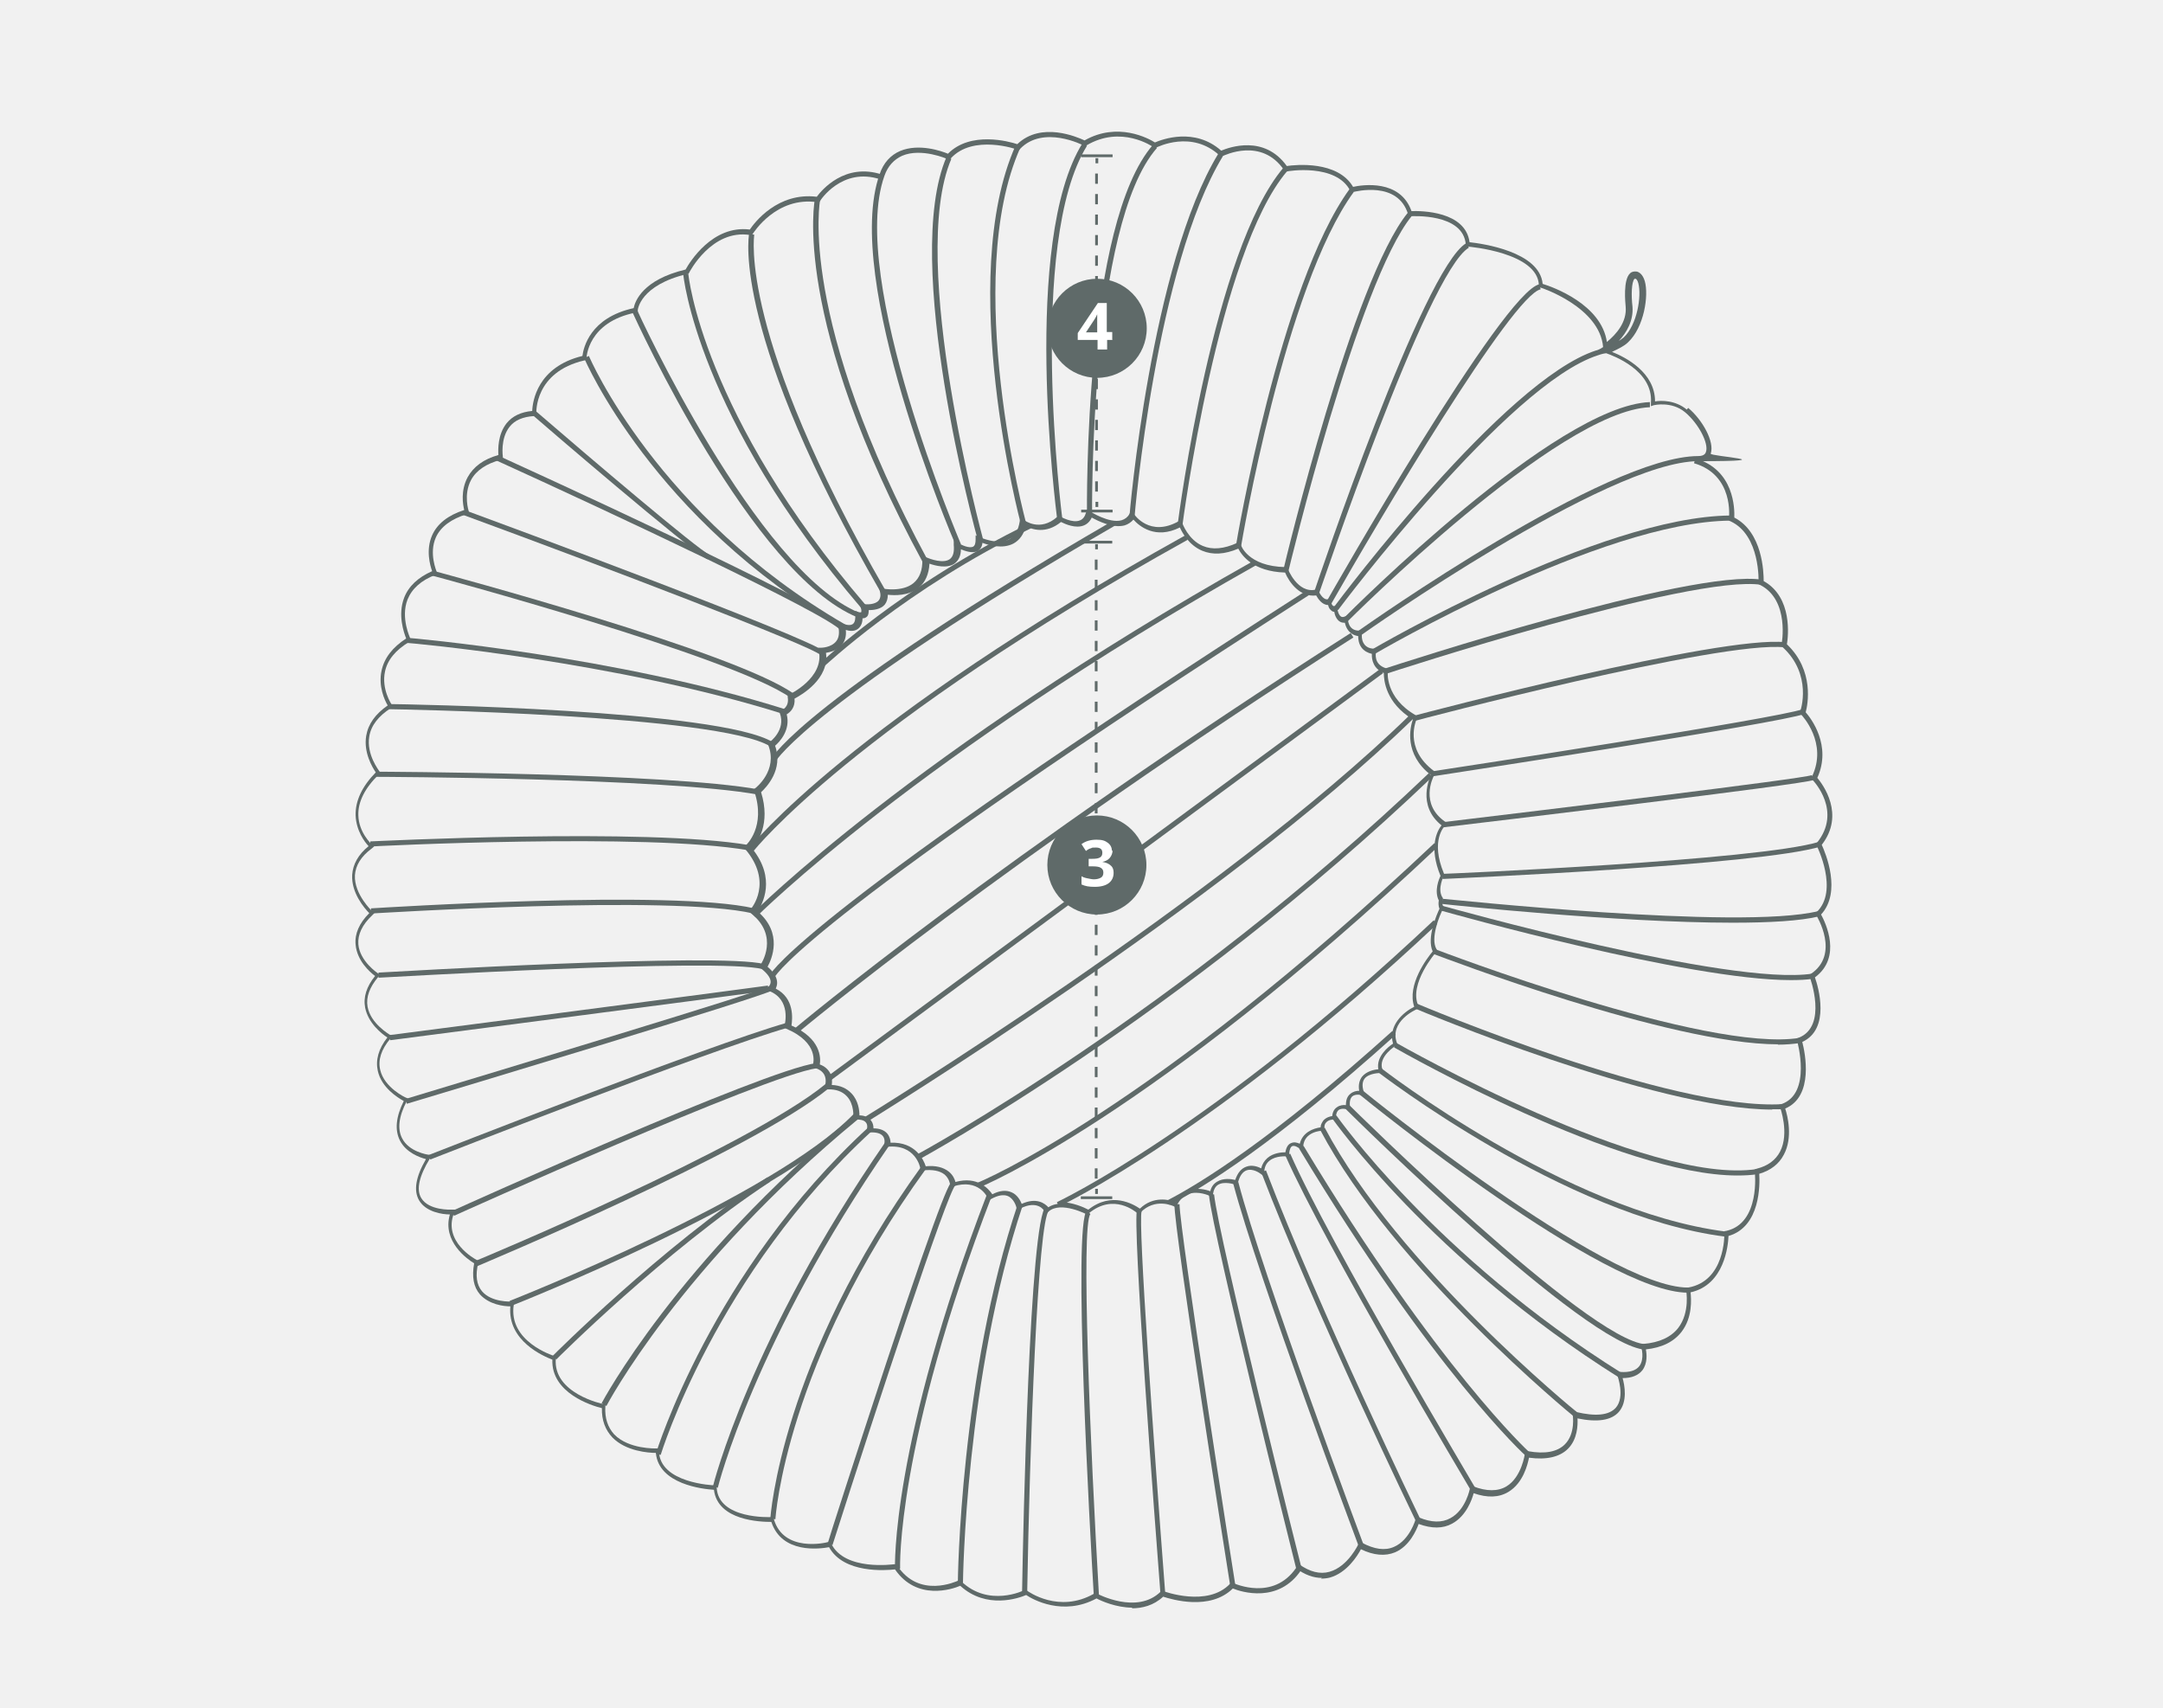 <?xml version="1.0" encoding="UTF-8"?>
<svg xmlns="http://www.w3.org/2000/svg" version="1.1" viewBox="0 0 633.2 500">
  <!-- Generator: Adobe Illustrator 29.6.1, SVG Export Plug-In . SVG Version: 2.1.1 Build 9)  -->
  <defs>
    <style>
      .st0 {
        fill: #fff;
      }

      .st1 {
        fill: #f1f1f1;
      }

      .st2 {
        fill: #5f6a69;
      }
    </style>
  </defs>
  <g id="HG_grau">
    <rect class="st1" x="-11.8" width="652.9" height="500"/>
  </g>
  <g id="Konturen">
    <path class="st2" d="M240.8,195.5l-1-1.1c.2-.2,24.5-23.2,61.4-41.1l.7,1.3c-36.6,17.7-60.7,40.6-61,40.8Z"/>
    <path class="st2" d="M227.1,222.8l-1.3-.7c.4-.7,10.5-17.8,99.9-69.6l.8,1.3c-88.6,51.4-99.3,68.8-99.4,69Z"/>
    <path class="st2" d="M220.6,249.1l-1.2-.9c.3-.4,29.2-36.8,127.6-91.5l.7,1.3c-98.1,54.5-126.8,90.8-127.1,91.1Z"/>
    <path class="st2" d="M221.3,268.6l-1.1-1.1c.5-.5,47.2-47.3,146.9-103.4l.7,1.3c-99.4,56-146.1,102.7-146.5,103.1Z"/>
    <path class="st2" d="M226.8,285.9l-1.3-.7c.4-.7,11.3-19,156.9-112.3l.8,1.3c-144.4,92.6-156,111-156.4,111.8Z"/>
    <path class="st2" d="M233.6,302.2l-1-1.1c.6-.5,60.1-50.4,162.8-115.8l.8,1.3c-102.5,65.4-162,115.2-162.6,115.7Z"/>
    <rect class="st2" x="222.7" y="255.5" width="201.3" height="1.5" transform="translate(-88.9 241.8) rotate(-36.4)"/>
    <path class="st2" d="M253.6,328.5l-.8-1.3c1-.6,104.6-64.1,159.8-117.8l1,1.1c-55.4,53.9-159.1,117.4-160.1,118.1Z"/>
    <path class="st2" d="M268.7,339.5l-.7-1.3c.8-.4,76.8-41.7,150.3-111.9l1,1.1c-73.7,70.4-149.9,111.8-150.6,112.2Z"/>
    <path class="st2" d="M286.8,347.6l-.6-1.4c.5-.2,50.3-20.7,133.7-99.4l1,1.1c-83.7,78.9-133.7,99.5-134.2,99.7Z"/>
    <path class="st2" d="M310,353.3l-.6-1.4c.4-.2,45.6-21.5,110.3-82.5l1,1.1c-65,61.1-110.3,82.5-110.7,82.7Z"/>
    <path class="st2" d="M342.4,352.7l-.7-1.3c9.5-4.9,30.7-17.9,65.9-49.6l1,1.1c-35.3,31.8-56.6,44.9-66.2,49.8Z"/>
    <path class="st2" d="M387,461.9c-2.5,0-5-.9-7.6-2.8l.9-1.2c3.1,2.2,6.1,3,8.9,2.2,5.4-1.5,8.5-8.1,8.5-8.2l.3-.7.7.4c3.6,1.9,6.7,2.4,9.4,1.2,4.6-2,6.3-8,6.3-8.1l.2-.8.8.3c3.6,1.5,6.7,1.6,9.2.2,4.5-2.4,5.7-8.6,5.7-8.7l.2-.9.8.3c3.9,1.5,7.2,1.5,9.7,0,4.5-2.7,5.4-9.6,5.4-9.6v-.8c0,0,.9.1.9.1,5,.9,8.6.2,10.8-2,3.2-3.2,2.3-8.6,2.3-8.7l-.2-1.1,1.1.3c5.8,1.4,9.7,1,11.7-1.2,2.8-3.2.5-9.3.5-9.4l-.4-1.1h1.2c2.7.2,4.6-.4,5.6-1.7,1.6-2.1.6-5.6.5-5.6l-.3-.9h1c4.7-.4,8.1-2,10.2-4.7,3.5-4.6,2.3-11,2.3-11l-.2-.8h.8c10.8-1.9,10.6-15.3,10.6-15.9v-.6s.6-.1.6-.1c10-2.3,8.3-17.2,8.3-17.3v-.7c0,0,.6-.2.6-.2,3.2-.8,5.5-2.5,6.8-5,2.8-5.4,0-12.9,0-13l-.3-.7.7-.2c9-3.1,4.6-18.4,4.6-18.5l-.2-.7.6-.2c8.7-3.4,3.3-17.7,3.3-17.8l-.2-.6.5-.3c8.6-5.8,1.8-16.8,1.6-17.2l-.3-.5.4-.4c6.6-6.3.1-19.3,0-19.5l-.2-.4.3-.4c7.4-9.2-.9-18-1.3-18.4l-.4-.4.2-.5c4.8-9.9-2.9-18-3.2-18.3l-.3-.3v-.4c.3-.4,3.7-11-5.1-19l-.3-.3v-.4c.1-.1,2.5-13.1-6.3-17.5l-.4-.2v-.5c0-.1.6-13.8-8.2-17.9l-.5-.2v-.5c.1-.5,1.5-12.9-10.2-16.3l.4-1.4c11.4,3.3,11.5,14.7,11.4,17.3,8.3,4.3,8.6,16,8.6,18.6,8.5,4.7,7.2,16.2,6.8,18.5,8.1,7.7,6.1,17.7,5.5,19.9,1.5,1.7,7.7,9.7,3.4,19.2,1.6,1.9,8.2,10.7,1.3,19.6,1.1,2.4,5.9,13.8-.2,20.4,1.3,2.4,6.2,12.5-1.8,18.4,1,2.8,4.6,15.1-3.7,18.9.8,3.1,3.5,15.9-5,19.5.7,2.1,2.3,8.5-.4,13.5-1.4,2.7-3.8,4.6-7.2,5.6.2,3,.4,15.5-9,18.2-.1,2.8-1.2,14.3-11.1,16.5.2,2,.6,7.3-2.6,11.5-2.3,3-5.8,4.7-10.5,5.2.3,1.4.5,4.1-1,6.1-1.2,1.5-3.1,2.3-5.8,2.3.6,2.1,1.5,6.9-1.1,9.9-2.2,2.5-6.3,3.1-12.1,1.9.1,2,0,6.1-2.8,8.9-2.4,2.4-6.3,3.3-11.4,2.6-.4,2-1.7,7.4-6,10-2.8,1.7-6.2,1.8-10.2.4-.5,1.9-2.2,6.7-6.3,8.9-2.7,1.5-6,1.5-9.8.1-.7,1.9-2.7,6.5-6.9,8.3-2.9,1.2-6.3.9-10-.9-1,1.9-4.1,6.9-9.1,8.3-.8.2-1.7.3-2.6.3Z"/>
    <path class="st2" d="M331.5,470.6c-4.8,0-9.2-2-10.5-2.7-9.8,5.3-18.7.3-20.6-1-2.1.9-11.6,4.3-19.3-2.7-2.3,1-12.7,4.5-19.1-4.8-2.6.3-15,1.3-19.3-6.5-2.7.5-13.8,2-16.9-7.4-3,0-15.7-.3-16.8-9.4-3.2-.2-16.2-1.6-17-10.8-2.2,0-8.8-.5-12.7-4.5-2.1-2.2-3.2-5.1-3.1-8.6-2.9-.7-14.9-4.4-14.5-14.2-2.6-1-13.2-5.5-12.3-15.6-1.9,0-6.2-.5-8.9-3.5-1.9-2.2-2.4-5.2-1.7-9.1-2-1.2-9.4-6.4-7.1-14.3-2.2,0-7-.7-9-4.1-1.7-2.9-1-6.9,2-12.1-1.9-.5-5.8-1.9-7.6-5.4-1.6-3.1-1.2-7,1.1-11.6-1.8-1-6.5-3.9-7.6-8.8-.7-3.2.2-6.5,2.8-9.8-1.7-1.1-5.6-4.2-6.5-8.7-.6-3.1.4-6.2,2.9-9.3-1.6-1.2-5.3-4.5-5.7-9.2-.3-3.2,1.1-6.3,4-9.2-1.5-1.5-5.3-6-5-11.2.2-3.1,1.8-6,4.8-8.4-1.2-1.3-3.6-4.5-3.8-9-.1-4.3,1.9-8.5,5.9-12.6-1-1.5-3.6-5.8-2.8-10.7.6-3.5,2.7-6.4,6.3-8.9-.9-1.5-2.8-5.6-1.8-10.2.8-3.7,3.2-6.8,7.2-9.4-.7-1.8-2.5-6.9-.6-11.9,1.3-3.4,4.1-6,8.2-7.8-.6-1.7-1.9-6.2,0-10.5,1.5-3.4,4.7-5.9,9.4-7.4-.4-1.6-1.1-5.7,1-9.6,1.7-3.1,4.7-5.3,9-6.5-.1-1.7-.2-6,2.4-9.3,1.7-2.1,4.2-3.3,7.5-3.6.1-2.8,1.5-12.9,14.7-16.1.3-2.4,2.2-11.2,15-14,.4-2,2.6-8.3,15.2-11.3,1.1-2,7.8-13.1,18.8-11.7,1.4-2.1,8.2-11,19.6-9.6,1.4-1.9,8.2-10.1,19.1-6.5l-.5,1.4c-11.2-3.7-17.6,6.2-17.6,6.3l-.3.4h-.5c-12.1-1.8-18.8,9.1-18.9,9.2l-.3.4h-.5c-11.3-1.8-17.8,10.9-17.9,11.1l-.2.3h-.3c-13.9,3.3-14.5,10.5-14.5,10.6v.6s-.6.1-.6.1c-14.1,2.8-14.4,13.2-14.4,13.3v.6s-.6.1-.6.1c-14.7,3.4-14.1,15.3-14.1,15.5v.8s-.7,0-.7,0c-3.2.2-5.6,1.2-7.1,3.1-2.8,3.5-2,8.7-2,8.8v.7c.1,0-.6.2-.6.2-4.2,1.1-7.2,3.1-8.7,5.9-2.3,4.3-.7,9.1-.7,9.1l.2.7-.7.2c-4.6,1.4-7.7,3.7-9.1,6.8-2.1,4.7.2,9.9.2,10l.3.7-.7.3c-4.1,1.6-6.8,4-8.1,7.2-2.1,5.4.8,11.3.8,11.4l.3.6-.6.4c-4,2.4-6.4,5.3-7.1,8.7-1.1,5.1,1.9,9.6,2,9.7l.4.6-.7.4c-3.6,2.3-5.8,5.1-6.3,8.3-.9,5.3,2.9,10,2.9,10.1l.4.5-.5.5c-4.1,4-6.1,8-6,11.9.1,5.2,3.9,8.5,3.9,8.6l.7.6-.7.6c-3.1,2.3-4.7,4.9-4.9,7.8-.3,5.6,5.1,10.6,5.1,10.6l.6.5-.6.6c-3,2.8-4.3,5.7-4.1,8.5.4,5,5.7,8.5,5.7,8.5l.7.5-.6.6c-2.5,3-3.6,5.9-3.1,8.7.9,5,6.4,8.1,6.5,8.2l.8.4-.6.7c-2.7,3.2-3.7,6.3-3,9.2,1.2,5.2,7.4,8.1,7.5,8.1l.7.3-.4.7c-2.4,4.5-2.8,8.2-1.4,10.9,2,4,7.5,4.8,7.6,4.8l1.1.2-.6,1c-3.1,5.1-4,9-2.5,11.5,2.2,3.7,8.7,3.4,8.8,3.4h1.2c0,0-.4,1-.4,1-3.3,8.4,6.2,13.5,6.6,13.7l.5.3v.6c-.9,3.6-.5,6.4,1.1,8.3,2.8,3.3,8.5,3,8.5,3h.9c0,0-.1.9-.1.9-1.7,10.8,11.5,14.9,11.7,15l.6.2v.6c-.9,10.2,13.7,13.3,13.9,13.3h.6c0,.1,0,.8,0,.8-.2,3.3.7,6,2.6,8.1,4.3,4.4,12.2,4.1,12.3,4.1h.8s0,.7,0,.7c.1,9.5,16,10.1,16.2,10.1h.7s0,.7,0,.7c.5,9.3,15.7,8.6,15.9,8.6h.6s.2.5.2.5c2.8,10,15.4,7,15.9,6.8h.6c0-.1.3.4.3.4,3.9,8.2,18.3,6.1,18.5,6.1h.5c0,0,.3.3.3.3,6.4,9.9,17.4,4.7,17.9,4.5l.5-.2.4.4c8,7.7,18.3,2.7,18.4,2.6l.4-.2.4.3c.4.3,9.4,6.8,19.7.9l.4-.2.4.2c.1,0,11.7,6.3,18.7-.6l.3-.3.5.2c.1,0,12.9,4.8,19.5-2.2l.4-.4.5.2c.5.2,11.7,5.3,18.4-4.4-1.8-7.2-24.1-96.4-25.5-109.2l1.5-.2c1.4,13,25.3,108.4,25.6,109.4v.3c0,0-.1.3-.1.3-6.6,9.9-17.6,6.4-20,5.4-6.7,6.6-17.9,3.2-20.4,2.4-2.8,2.6-6.1,3.4-9.2,3.4Z"/>
    <path class="st2" d="M309.5,152.2c-.4-3.3-10.5-81.5,7.4-110.3l1.3.8c-17.6,28.3-7.3,108.5-7.2,109.3l-1.5.2Z"/>
    <path class="st2" d="M318.2,151.1c0-3.5-.9-85.7,19.4-108.8l1.1,1c-19.9,22.6-19,106.9-19,107.7h-1.5Z"/>
    <path class="st2" d="M332.1,151.7h-1.5c0-.9,6.3-74.3,26.1-106.8l1.3.8c-19.6,32.2-25.9,105.3-25.9,106Z"/>
    <path class="st2" d="M346.2,154.1l-1.5-.2c.4-3.3,10.6-80.7,31-104.8l1.1,1c-20.2,23.7-30.6,103.2-30.7,104Z"/>
    <path class="st2" d="M363.3,160l-1.5-.2c.1-.8,12.9-76.5,33.3-104.5l1.2.9c-20.2,27.7-32.9,103.1-33,103.8Z"/>
    <path class="st2" d="M377.1,167.5l-1.5-.3c.8-3.5,20.5-85.2,36.5-104.9l1.2.9c-15.8,19.4-36,103.4-36.2,104.3Z"/>
    <path class="st2" d="M386,174.1l-1.4-.5c1.3-3.9,32-94.9,44.6-102.4l.8,1.3c-12.2,7.2-43.6,100.7-44,101.6Z"/>
    <path class="st2" d="M389.4,177.2l-1.3-.7c2.1-3.7,51.9-91.2,62.6-93.3l.3,1.5c-8.3,1.7-47.3,67.4-61.6,92.6Z"/>
    <path class="st2" d="M394.4,182.1l-1.1-1.1c2.5-2.5,62.1-62.2,89.7-63.3v1.5c-27,1.1-88,62.2-88.7,62.9Z"/>
    <path class="st2" d="M402.3,191.5l-.8-1.3c.7-.4,66.7-39,105.1-39.3v1.5c-38,.3-103.6,38.7-104.3,39.1Z"/>
    <path class="st2" d="M405.6,197.2l-.5-1.4c3.7-1.2,90-29.4,110.8-26.1l-.2,1.5c-20.5-3.2-109.2,25.8-110.1,26.1Z"/>
    <path class="st2" d="M414,211.1l-.4-1.5c3.7-1,90-23.7,109.1-21.6l-.2,1.5c-18.8-2.1-107.7,21.3-108.6,21.6Z"/>
    <path class="st2" d="M422.3,242.2l-.2-1.5c29.2-3.5,105.5-12.7,108.3-13.8l.6,1.4c-2.5,1.3-97.9,12.6-108.7,13.9Z"/>
    <path class="st2" d="M422.3,257.3v-1.5c.9,0,92.4-3.9,110.3-9.4l.4,1.4c-18,5.5-106.9,9.3-110.7,9.5Z"/>
    <path class="st2" d="M507.2,270.1c-33.6,0-82.4-5.2-85.1-5.5l.2-1.5c.9,0,87,9.3,110,3.6l.4,1.5c-5.6,1.4-14.8,1.9-25.5,1.9Z"/>
    <path class="st2" d="M524.2,286.9c-29.9,0-99-19.4-102.2-20.3l.4-1.4c.8.2,84,23.6,108.2,19.8l.2,1.5c-1.9.3-4.1.4-6.6.4Z"/>
    <path class="st2" d="M520.5,305.7c-31.7,0-98-25.4-101-26.5l.5-1.4c.8.3,79.6,30.5,106.9,26l.2,1.5c-2,.3-4.3.5-6.7.5Z"/>
    <path class="st2" d="M518.8,324.8c-34.4,0-103.9-29.3-104.6-29.6l.6-1.4c.7.3,74.6,31.5,107.2,29.4v1.5c-1,0-2.1,0-3.2,0Z"/>
    <path class="st2" d="M508.6,344.1c-34.5,0-97.7-35.9-100.5-37.5l.7-1.3c.7.4,73.6,41.9,105.6,36.9l.2,1.5c-1.9.3-3.9.4-6.1.4Z"/>
    <path class="st2" d="M505,362c-47.2-6.1-101.2-47.9-101.8-48.3l.9-1.2c.5.4,54.2,42,101,48l-.2,1.5Z"/>
    <path class="st2" d="M494.1,378.4c-24.5,0-93.2-55.6-96.1-58l.9-1.2c.7.6,71.2,57.7,95.2,57.7s.3,0,.4,0v1.5c0,0-.2,0-.4,0Z"/>
    <path class="st2" d="M481.7,395.1c-17.5-1.1-84.9-67.6-87.8-70.5l1.1-1.1c.7.7,69.9,69,86.8,70v1.5Z"/>
    <path class="st2" d="M473.9,403.2c-54.8-34.4-83.6-75.4-83.9-75.8l1.2-.9c.3.4,28.9,41.2,83.5,75.4l-.8,1.3Z"/>
    <path class="st2" d="M460.8,414.7c-.5-.4-52.8-43.2-74.3-83.9l1.3-.7c21.4,40.5,73.4,83,74,83.4l-.9,1.2Z"/>
    <path class="st2" d="M446.8,426.3c-.3-.2-27.1-24.7-66.5-90.1l1.3-.8c39.3,65.2,65.9,89.5,66.2,89.8l-1,1.1Z"/>
    <path class="st2" d="M430.6,436.3c-.4-.7-43-72.3-54.3-98l1.4-.6c11.2,25.7,53.8,97.1,54.2,97.9l-1.3.8Z"/>
    <path class="st2" d="M414.5,445.3c-.3-.6-29.6-61.2-45.3-102.2l1.4-.5c15.7,41,44.9,101.5,45.2,102.1l-1.3.7Z"/>
    <path class="st2" d="M397.7,452.5c-.3-.8-29.5-78.8-36.7-106.1l1.5-.4c7.1,27.2,36.3,105.2,36.6,106l-1.4.5Z"/>
    <path class="st2" d="M360.1,464c-.7-4.2-16.4-104-16.3-111.5h1.5c0,7.4,16.1,110.3,16.3,111.3l-1.5.2Z"/>
    <path class="st2" d="M339.7,466.4c-1.4-18.2-8.4-109.4-6.8-112.5l1.3.7c-1.1,3.1,3.6,68.5,6.9,111.7h-1.5Z"/>
    <path class="st2" d="M320.2,467.1c-1.1-18.2-6.2-109.1-2-112.8l1,1.1c-2.8,3.2,0,68.5,2.5,111.5h-1.5Z"/>
    <path class="st2" d="M300.7,466.3h-1.5c.3-18.3,2.2-109.5,7-113.2l.9,1.2c-3.3,2.9-5.7,70.2-6.4,112Z"/>
    <path class="st2" d="M281.9,463.4h-1.5c0-.6.6-60.6,17.6-111.1l1.4.5c-16.8,50.3-17.5,110-17.5,110.6Z"/>
    <path class="st2" d="M262,459.3c0-.4-1.3-36.2,27-109.9l1.4.5c-28.2,73.4-26.9,109-26.9,109.3h-1.5Z"/>
    <path class="st2" d="M243.7,452.3l-1.4-.5c0-.3,8.5-26.6,17.1-52.7,17.6-53.2,18.9-53.4,19.7-53.6l.3,1.5c.2,0,.3-.1.3-.1-2.5,2.5-22.9,64.4-36,105.4Z"/>
    <path class="st2" d="M227,444.7h-1.5c0-.5,3.1-46.5,44.4-103.5l1.2.9c-41.1,56.7-44.1,102.2-44.1,102.6Z"/>
    <path class="st2" d="M210.2,435.5l-1.5-.4c.1-.4,10.8-43.4,50.5-100.8l1.2.9c-39.5,57.2-50.2,99.9-50.3,100.4Z"/>
    <path class="st2" d="M193.4,425.9l-1.4-.4c.2-.5,16.2-53.2,62.2-95.5l1,1.1c-45.7,42-61.6,94.3-61.8,94.8Z"/>
    <path class="st2" d="M177.4,411.5l-1.3-.7c.2-.4,22-41.5,74.1-84.4l1,1.2c-51.9,42.7-73.5,83.6-73.7,84Z"/>
    <path class="st2" d="M162.9,398l-1.1-1.1c.3-.3,31.5-31.6,62.9-52.3l.8,1.3c-31.3,20.6-62.4,51.8-62.7,52.1Z"/>
    <path class="st2" d="M149.7,382.2l-.5-1.4c.8-.3,77.3-30.5,100.7-54.7l1.1,1c-23.6,24.4-100.4,54.8-101.2,55.1Z"/>
    <path class="st2" d="M139.8,370.5l-.6-1.4c.8-.3,80-33.3,102.5-51.8l1,1.2c-22.8,18.7-102.1,51.7-102.9,52.1Z"/>
    <path class="st2" d="M132.9,355.9l-.6-1.4c3.7-1.7,91.1-41.1,106.6-43.3l.2,1.5c-15.3,2.2-105.3,42.8-106.2,43.2Z"/>
    <path class="st2" d="M126,339.5l-.5-1.4c.8-.3,81.4-32,104.8-38.7l.4,1.4c-23.3,6.7-103.9,38.3-104.7,38.6Z"/>
    <path class="st2" d="M119.1,323.1l-.4-1.4c28.8-8.7,104.1-31.5,106.6-33l.8,1.2c-2.5,1.8-96.3,30-107,33.2Z"/>
    <path class="st2" d="M114.2,304.5l-.2-1.5c1-.1,95.5-12.4,110.8-14.5l.2,1.5c-15.3,2.1-109.9,14.4-110.8,14.5Z"/>
    <path class="st2" d="M110.8,286.2v-1.5c4-.2,99.7-5.9,112.9-2.5l-.4,1.5c-12.9-3.4-111.5,2.5-112.5,2.5Z"/>
    <path class="st2" d="M108.6,267.4v-1.5c3.5-.2,88.1-5.6,112.2,0l-.3,1.5c-23.9-5.6-111,0-111.8,0Z"/>
    <path class="st2" d="M219.1,248.9c-30-5.2-109.9-1.2-110.7-1.1v-1.5c.7,0,80.8-4.1,111,1.1l-.3,1.5Z"/>
    <path class="st2" d="M221.9,232.6c-27-4.9-110.8-5.2-111.7-5.2v-1.5c.8,0,84.8.3,112,5.2l-.3,1.5Z"/>
    <path class="st2" d="M225.5,218.5c-15-9.3-110.7-10.9-111.6-10.9v-1.5c4,0,97.1,1.6,112.4,11.2l-.8,1.3Z"/>
    <path class="st2" d="M229.3,209c-48.9-15.4-109.5-20.8-110.1-20.8v-1.5c.7,0,61.5,5.4,110.6,20.9l-.5,1.4Z"/>
    <path class="st2" d="M231.5,204.3c-16.9-12.1-104.1-35.6-105-35.8l.4-1.4c3.6,1,88.4,23.7,105.5,36l-.9,1.2Z"/>
    <path class="st2" d="M240.3,191.8c-2.8-2.8-64.2-26.2-104.8-41.1l.5-1.4c10.4,3.8,101.5,37.5,105.4,41.5l-1.1,1.1Z"/>
    <path class="st2" d="M246.2,184.6c-4-4.9-67.9-34.8-101.1-49.9l.6-1.4c3.9,1.8,96.5,43.9,101.7,50.3l-1.2.9Z"/>
    <path class="st2" d="M207.1,163.7c-4.7-2.2-49.4-40.6-51.3-42.3l1-1.1c16,13.8,47.3,40.4,50.9,42.1l-.6,1.4Z"/>
    <path class="st2" d="M246.7,184.1c-55.5-32.1-75.5-78.8-75.7-79.3l1.4-.6c.2.5,20,46.7,75,78.6l-.8,1.3Z"/>
    <path class="st2" d="M251,180.7c-30.8-12.6-64.6-86.5-66-89.6l1.4-.6c.3.8,35,76.5,65.2,88.9l-.6,1.4Z"/>
    <path class="st2" d="M252.3,178.2c-48.3-56.4-52.3-97.7-52.3-98.1h1.5c0,.3,4,41.1,52,97.1l-1.1,1Z"/>
    <path class="st2" d="M257.9,173.5c-43.6-75.5-38.8-103.9-38.6-105.1l1.5.3c0,.3-4.8,29.2,38.4,104.1l-1.3.8Z"/>
    <path class="st2" d="M270.3,164.9c-38.9-71.7-31.8-106.6-31.7-106.9l1.5.3c0,.3-6.9,34.7,31.6,105.9l-1.3.7Z"/>
    <path class="st2" d="M286.4,158.7c-.9-3.3-22.5-82.3-9.3-112.8l1.4.6c-12.9,30,9.2,111,9.4,111.8l-1.4.4Z"/>
    <path class="st2" d="M298.9,153.6c-.2-.7-19.1-71.8-1.6-111l1.4.6c-17.3,38.8,1.5,109.3,1.7,110l-1.4.4Z"/>
    <path class="st2" d="M318.8,355.8l-.4-.2c0,0-7.9-4.2-11.5-.9l-.7.7-.5-.9c0-.1-1.9-3.4-7.1-.7l-.9.4-.2-.9s-.6-2.4-2.5-3.2c-1.3-.5-2.9-.2-4.9.9l-.7.4-.3-.8c-.1-.2-2.6-5.7-10.1-3.3l-.9.3v-1c0,0-.2-1.6-1.6-2.8-1.4-1.1-3.5-1.5-6.3-1.2h-.7c0,0-.1-.6-.1-.6,0-.3-1.4-7.2-9.7-6.3h-1c0,.1.2-.9.2-.9,0,0,.3-1.4-.5-2.3-.7-.8-2-1.1-3.8-1h-1.1c0,0,.3-1,.3-1,0,0,.3-1.2-.3-1.9-.6-.8-1.9-.9-2.9-.9h-.8s0-.8,0-.8c0,0,.3-3.7-1.9-6-1.3-1.4-3.2-2.1-5.6-2h-1.1s.3-1,.3-1c0,0,.6-1.8-.2-3.3-.5-.9-1.4-1.6-2.8-2l-.8-.2.3-.7c0-.3,2-6.4-7.9-10.6l-.6-.3.2-.6c0-.3,2-7.5-4.5-10.1l-1.2-.5,1-.8s.6-.5.6-1.4c0-.8-.5-2.1-2.8-3.9l-.6-.4.4-.6c.2-.3,5.7-8.5-2.8-15.2l-.6-.5.5-.6c.3-.3,6.7-7.9-1.5-17.6l-.5-.6.6-.5c.2-.2,6-5.5,2.5-15.9l-.2-.5.4-.3c.3-.2,6.8-5.3,3.9-12.7l-.2-.5.5-.3c.2-.1,4.9-3.6,3.1-8.5l-.3-.7.7-.2c.2,0,2.4-.9,1.9-3.8v-.6c0,0,.4-.2.4-.2.1,0,10.4-4.9,8.7-12.8l-.2-.9h.9s2.9,0,4.4-1.9c.8-1,1-2.5.6-4.4l-.4-1.6,1.4.7c.6.3,2.3.9,3.2.3.8-.5.8-1.8.8-2.8v-1.1c0,0,1,.4,1,.4.3,0,.7.1.7,0,0,0,.2-.4-.1-1.3l-.4-1.1h1.2c.9.2,3.4.2,4.4-1,.5-.6.7-1.5.4-2.6l-.2-1.1,1.1.2c0,0,5.6,1.1,8.9-1.6,1.8-1.5,2.7-3.8,2.6-6.9v-1.2s1.1.5,1.1.5c1.3.6,5,1.9,6.9.6,1-.7,1.4-2.1,1.2-4.2v-1.5c-.1,0,1.1.8,1.1.8,1.2.8,3.5,1.8,4.6,1.2.5-.3.7-1,.7-2.1v-1.2s1.1.5,1.1.5c0,0,5.3,2.5,8.8.6,1.6-.9,2.6-2.6,3-5.1l.2-1.3,1,.8c.2.1,4.7,3.6,9.8-.9l.4-.4.5.3s3.6,2.1,5.8,1.1c.8-.3,1.4-1.1,1.7-2.2l.3-1,.9.6c0,0,5.6,3.6,9.2,2.6,1-.3,1.8-.9,2.3-1.8l.6-1.1.7,1c.2.3,4.7,6.9,13.1,2.2l.8-.4.3.9s1.7,4.9,6,6.7c2.8,1.2,6.2.9,10.1-.9l.8-.4.2.8c0,.3,2.1,6.5,13.1,6.7h.5s.2.5.2.5c0,0,2.8,7.3,8.2,6.1h.6c0-.1.2.4.2.4,0,0,1.2,2.8,2.8,2.4l.9-.2v.9c0,.2.1.9.5,1.2,0,0,.2.2.6.1h.7c0,0,0,.7,0,.7,0,.5.4,2,1.1,2.4.2.1.5.2,1,0l1-.4v1.1c0,.3.1,3.3,3.1,3.4h1.1s-.1.9-.1.9c0,0-.3,1.8.7,3.1.6.8,1.5,1.2,2.7,1.3h.9c0,0-.2.9-.2.9,0,.4-.8,3.6,2.9,4.8l.6.2v.6c-.1.3-.9,7.8,8.2,13l.6.3-.3.6c-.2.4-4,8.7,5,15.4,6.1-.9,100.4-15.4,107.9-18.1l.5,1.4c-7.8,2.8-104.1,17.5-108.5,18.2h0c-.2.4-4.1,8.1,3.3,13.3l.8.5-.7.6c-.2.2-4.5,4.3-.4,14.1v.3c.1,0,0,.3,0,.3,0,0-2,3.8-.5,6.3l.2.3v.3c-.2.3-.3,1.3,0,1.9l.3.4-.2.4c-1.2,2.3-3.8,8.8-2,11.9l.3.5-.4.4c0,0-8.1,9.3-5.2,15.7l.3.7-.7.3c-.3.1-8.1,3.6-5.9,9.8l.2.6-.5.3c0,0-5.3,3.2-3.9,7l.4,1h-1.1s-3.2,0-4.5,1.6c-.7.9-.8,2.2-.3,3.8l.4,1.3-1.3-.3s-1.5-.3-2.4.4c-.6.5-.9,1.6-.7,3v1.1c.1,0-1-.3-1-.3,0,0-1.4-.4-2.3.2-.5.4-.8,1.1-.8,2.1v.7s-.7,0-.7,0c0,0-1.5,0-2.2.9-.4.4-.5.9-.5,1.6v.8c0,0-.7,0-.7,0-.2,0-5.2.2-5.5,4.6v1.4c-.1,0-1.2-.9-1.2-.9-.3-.2-1.3-.9-2-.6-.5.2-.8,1-.9,2.2v.8c0,0-.8,0-.8,0,0,0-3.1-.3-5,1.3-.9.7-1.4,1.8-1.5,3.1v1.4c-.1,0-1.2-.8-1.2-.8,0,0-2.1-1.6-4-.9-1.1.4-2,1.6-2.5,3.6l-.2.8-.8-.3s-3-1-4.8.1c-.8.5-1.3,1.4-1.5,2.7v1c-.1,0-1.1-.5-1.1-.5,0,0-3.2-1.5-6-.5-1.4.5-2.6,1.6-3.4,3.2l-.3.7-.7-.3c-.2-.1-5.5-2.6-9.8,1.9l-.5.5-.5-.5c-.3-.2-6.8-5.9-14.1.2l-.4.3ZM310.6,351.9c3.3,0,6.7,1.5,8,2.2,6.8-5.4,13.2-1.6,15.1-.3,3.9-3.8,8.6-2.6,10.4-2,.9-1.7,2.3-2.8,3.9-3.4,2.4-.8,5-.2,6.3.3.3-1.3,1-2.2,2-2.8,1.8-1.1,4.1-.8,5.3-.5.7-2.1,1.8-3.4,3.3-3.9,1.6-.6,3.3,0,4.3.5.3-1.2.9-2.2,1.8-3,1.7-1.5,4.1-1.7,5.3-1.7h0c.2-1.4.8-2.4,1.7-2.7.9-.4,1.8-.1,2.5.2.8-3.3,3.9-4.5,6.1-4.8,0-.8.4-1.4.8-2,.8-.9,1.9-1.2,2.6-1.3.1-1.2.6-2.1,1.4-2.6.8-.6,1.9-.7,2.6-.6,0-1.5.4-2.6,1.3-3.3.8-.7,1.8-.9,2.6-.9-.3-1.6,0-3,.8-4.1,1.3-1.6,3.5-2.1,4.8-2.2-.7-3.7,2.9-6.6,4.3-7.5-1.5-5.3,3-9.2,6.2-10.8-2.2-6.4,3.8-14.3,5.4-16.2-1.8-4,1.2-10.8,2-12.5-.4-.9-.3-1.9-.2-2.4-1.4-2.8,0-6.2.5-7.2-3.5-8.5-1-13.2.3-14.8-7.4-5.9-3.3-14.3-3.1-14.7-8-6.2-6.1-14-5.3-16.3-8-4.9-8.5-11.5-8.5-13.6-3-1.2-3.6-3.8-3.5-5.6-1.3-.3-2.3-.9-3-1.8-.9-1.2-1-2.6-1-3.4-2.6-.4-3.6-2.4-3.9-3.9-.6,0-1.1-.1-1.4-.3-1.1-.6-1.6-2.1-1.7-2.9-.4,0-.7-.2-1-.5-.5-.4-.7-1-.8-1.5-1.8,0-3-1.9-3.5-2.8-4.7.6-7.9-3.8-9.1-6.7-9.5-.3-12.7-5.1-13.7-7-4,1.7-7.5,1.9-10.6.6-3.8-1.6-5.8-5.2-6.5-6.8-7.2,3.6-11.9-.4-13.6-2.3-.7.8-1.6,1.4-2.6,1.7-3.4.9-7.8-1.3-9.6-2.3-.5,1.1-1.3,1.9-2.3,2.3-2.4,1-5.5-.4-6.7-1-4.4,3.6-8.5,2.2-10.3,1.2-.6,2.4-1.8,4.1-3.6,5.1-3.2,1.7-7.3.5-9.1-.2-.1,1.1-.6,1.9-1.4,2.4-1.5.8-3.6,0-4.9-.5,0,1.9-.7,3.3-1.9,4.2-2.2,1.5-5.6.6-7.3,0-.2,3.1-1.2,5.4-3.1,7-3,2.5-7.2,2.3-9.1,2.1,0,1.2-.3,2.1-.9,2.9-1.2,1.4-3.4,1.6-4.7,1.6,0,.6,0,1.4-.5,1.9-.4.4-.9.5-1.3.5,0,1.5-.6,2.6-1.5,3.2-1.1.7-2.4.5-3.4.2.2,1.7-.2,3.2-1.1,4.3-1.3,1.7-3.5,2.2-4.7,2.4,1,7.6-7.1,12.3-9.2,13.4.2,2.5-1.1,3.9-2.3,4.6,1.2,4.6-2.1,8.1-3.4,9.2,2.5,7-2.6,12.2-4.1,13.6,2.9,9.3-1.1,14.8-2.6,16.5,7.1,8.8,3,16.2,1.6,18.4,7.5,6.4,4.1,14,2.9,16.2,1.9,1.6,2.8,3.2,2.8,4.7,0,.7-.2,1.2-.4,1.7,5.5,2.8,4.9,8.8,4.6,10.8,8.6,3.8,8.6,9.4,8.3,11.4,1.4.5,2.4,1.4,3,2.5.7,1.3.6,2.6.5,3.5,2.5.1,4.4,1,5.8,2.5,2,2.1,2.3,5,2.3,6.4,1.5,0,2.7.6,3.4,1.5.6.8.7,1.6.7,2.3,1.9,0,3.3.6,4.1,1.6.7.9.9,1.9.9,2.6,7.3-.3,9.7,5,10.3,6.9,2.9-.3,5.2.3,6.8,1.6,1.2,1,1.7,2.2,1.9,3,6.5-1.8,9.7,2,10.8,3.6,2.1-1.1,4-1.3,5.6-.6,1.7.7,2.6,2.4,3,3.4,4.4-2,6.8-.1,7.8,1,1.2-.8,2.7-1.1,4.2-1.1Z"/>
    <g>
      <g>
        <g>
          <g>
            <rect class="st2" x="320.7" y="46.3" width=".8" height="1.5"/>
            <path class="st2" d="M321.4,143.9h-.8v-3h.8v3ZM321.4,137.9h-.8v-3h.8v3ZM321.4,131.9h-.8v-3h.8v3ZM321.4,125.9h-.8v-3h.8v3ZM321.4,119.9h-.8v-3h.8v3ZM321.4,113.9h-.8v-3h.8v3ZM321.4,107.9h-.8v-3h.8v3ZM321.4,101.9h-.8v-3h.8v3ZM321.4,95.8h-.8v-3h.8v3ZM321.4,89.8h-.8v-3h.8v3ZM321.4,83.8h-.8v-3h.8v3ZM321.4,77.8h-.8v-3h.8v3ZM321.4,71.8h-.8v-3h.8v3ZM321.4,65.8h-.8v-3h.8v3ZM321.4,59.8h-.8v-3h.8v3ZM321.4,53.8h-.8v-3h.8v3Z"/>
            <rect class="st2" x="320.7" y="146.9" width=".8" height="1.5"/>
          </g>
          <rect class="st2" x="316.5" y="45.2" width="9.2" height=".8"/>
          <rect class="st2" x="316.5" y="149.2" width="9.2" height=".8"/>
        </g>
        <circle class="st2" cx="321.2" cy="96.1" r="14.5"/>
      </g>
      <path class="st0" d="M325.7,99.5h-1.6v2.8h-2.8v-2.8h-5.8v-2l5.9-8.8h2.6v8.5h1.6v2.2ZM321.2,97.3v-2.3c0-.4,0-.9,0-1.7,0-.7,0-1.2,0-1.3h0c-.2.5-.5,1-.8,1.5l-2.5,3.8h3.3Z"/>
      <g>
        <g>
          <g>
            <rect class="st2" x="320.6" y="159.3" width=".8" height="1.5"/>
            <path class="st2" d="M321.3,345h-.8v-3h.8v3ZM321.3,339.1h-.8v-3h.8v3ZM321.3,333.2h-.8v-3h.8v3ZM321.3,327.2h-.8v-3h.8v3ZM321.3,321.3h-.8v-3h.8v3ZM321.3,315.3h-.8v-3h.8v3ZM321.3,309.4h-.8v-3h.8v3ZM321.3,303.5h-.8v-3h.8v3ZM321.3,297.5h-.8v-3h.8v3ZM321.3,291.6h-.8v-3h.8v3ZM321.3,285.6h-.8v-3h.8v3ZM321.3,279.7h-.8v-3h.8v3ZM321.3,273.7h-.8v-3h.8v3ZM321.3,267.8h-.8v-3h.8v3ZM321.3,261.9h-.8v-3h.8v3ZM321.3,255.9h-.8v-3h.8v3ZM321.3,250h-.8v-3h.8v3ZM321.3,244h-.8v-3h.8v3ZM321.3,238.1h-.8v-3h.8v3ZM321.3,232.2h-.8v-3h.8v3ZM321.3,226.2h-.8v-3h.8v3ZM321.3,220.3h-.8v-3h.8v3ZM321.3,214.3h-.8v-3h.8v3ZM321.3,208.4h-.8v-3h.8v3ZM321.3,202.4h-.8v-3h.8v3ZM321.3,196.5h-.8v-3h.8v3ZM321.3,190.6h-.8v-3h.8v3ZM321.3,184.6h-.8v-3h.8v3ZM321.3,178.7h-.8v-3h.8v3ZM321.3,172.7h-.8v-3h.8v3ZM321.3,166.8h-.8v-3h.8v3Z"/>
            <rect class="st2" x="320.6" y="348" width=".8" height="1.5"/>
          </g>
          <rect class="st2" x="316.4" y="158.3" width="9.2" height=".8"/>
          <rect class="st2" x="316.4" y="350.2" width="9.2" height=".8"/>
        </g>
        <circle class="st2" cx="321.1" cy="253.2" r="14.5"/>
      </g>
      <path class="st0" d="M325.7,248.9c0,.8-.3,1.6-.8,2.2-.5.6-1.2,1-2.2,1.2h0c1.1.2,1.9.5,2.5,1.1.6.5.8,1.2.8,2.1,0,1.3-.5,2.3-1.4,3-.9.7-2.3,1.1-4.1,1.1s-2.8-.2-3.9-.7v-2.4c.5.3,1.1.5,1.7.6s1.3.3,1.9.3c.9,0,1.6-.2,2.1-.5.5-.3.7-.8.7-1.5s-.3-1.1-.8-1.4c-.5-.3-1.3-.4-2.5-.4h-1v-2.2h1c1.1,0,1.8-.1,2.3-.4.5-.3.7-.7.7-1.4,0-1-.6-1.5-1.9-1.5s-.9,0-1.4.2c-.5.1-1,.4-1.5.8l-1.3-2c1.2-.9,2.7-1.3,4.4-1.3s2.5.3,3.3.9c.8.6,1.2,1.4,1.2,2.4Z"/>
    </g>
    <path class="st2" d="M493.8,119.9c-3.4-2.8-7.5-2.7-9.3-2.4,0-8.5-8.6-12.9-12.6-14.5,1.7-.8,3.6-1.7,4.7-2.8,4.7-4.4,6.1-13.7,4.9-17.9-.6-2-1.6-2.6-2.3-2.8-.8-.1-1.5,0-2,.5-2.1,1.9-1.4,8.6-1.3,9.8.4,4.5-2.8,8.1-5.5,10.3-1.6-11-15.8-16.1-18.8-17-.9-9.5-17.8-11.8-21.4-12.2-1.2-9.1-14.1-9.2-17-9.1-3.3-9.4-14.4-7.7-17.1-7.1-4.5-7.7-16.8-6.5-19.4-6.1-6.6-9.2-16.8-5.5-19.2-4.5-7.8-6.9-17.3-3.3-19.4-2.4-1.9-1.2-10.9-6.1-20.6-.6-2.2-1-12.7-5.6-19.7,1.1-2.4-.8-13.7-3.9-20.3,2.8-1.9-.8-8.5-3.1-14-.8-2.8,1.2-4.9,3.5-6,6.8-10.9,30.7,21,105.7,22.4,108.9l1.4-.6c-.3-.8-33.1-77.7-22.4-107.8,1-2.9,2.8-4.8,5.2-5.9,5.6-2.4,13.2.9,13.3,1l.5.2.4-.4c6.5-7.2,19.4-2.7,19.5-2.6l.5.2.3-.4c6.8-7.1,18.5-1.1,18.6-1l.4.2.4-.2c10.2-6.1,19.4.3,19.7.5l.4.3.4-.2c.4-.2,10.4-5.2,18.5,2.3l.4.4.5-.2c.5-.2,11.4-5.6,18,4.1l.3.4h.5c.1-.1,14.5-2.5,18.6,5.7l.3.5.6-.2c.5-.1,13-3.4,16,6.5l.2.6h.6c.2,0,15.4-1,16.1,8.3v.6s.7,0,.7,0c.2,0,20.4,1.7,20.7,11.3v.5s.5.2.5.2c.2,0,17.3,5.7,18.3,17.4-1.3.9-2.1,1-2.1,1-26.8,8.7-74.6,72.3-76.7,75.1l1.2.9c.5-.7,49.7-66.2,76.1-74.6,0,0,1.3-.5,2.4-.6,2,.7,13.8,5,13.1,14.5v1c0,0,.9-.3.9-.3,0,0,5.1-1.2,9,2,4,3.3,7.1,9.2,6.2,11.7-.1.3-.4,1.2-2.2,1.2-27,0-96.6,49.1-99.6,51.2l.9,1.2c.7-.5,72.1-50.9,98.7-50.9s3.3-1.4,3.6-2.2c1.2-3.5-2.5-10-6.6-13.4ZM477.9,89.8c-.4-3.3-.3-7.3.6-8.2,0,0,0,0,.2,0s0,0,.1,0c.2,0,.6.5.8,1.3,1,3.7-.3,12.2-4.3,15.9-.4.3-.9.7-1.4,1,2.3-2.5,4.3-5.9,4-10Z"/>
  </g>
</svg>